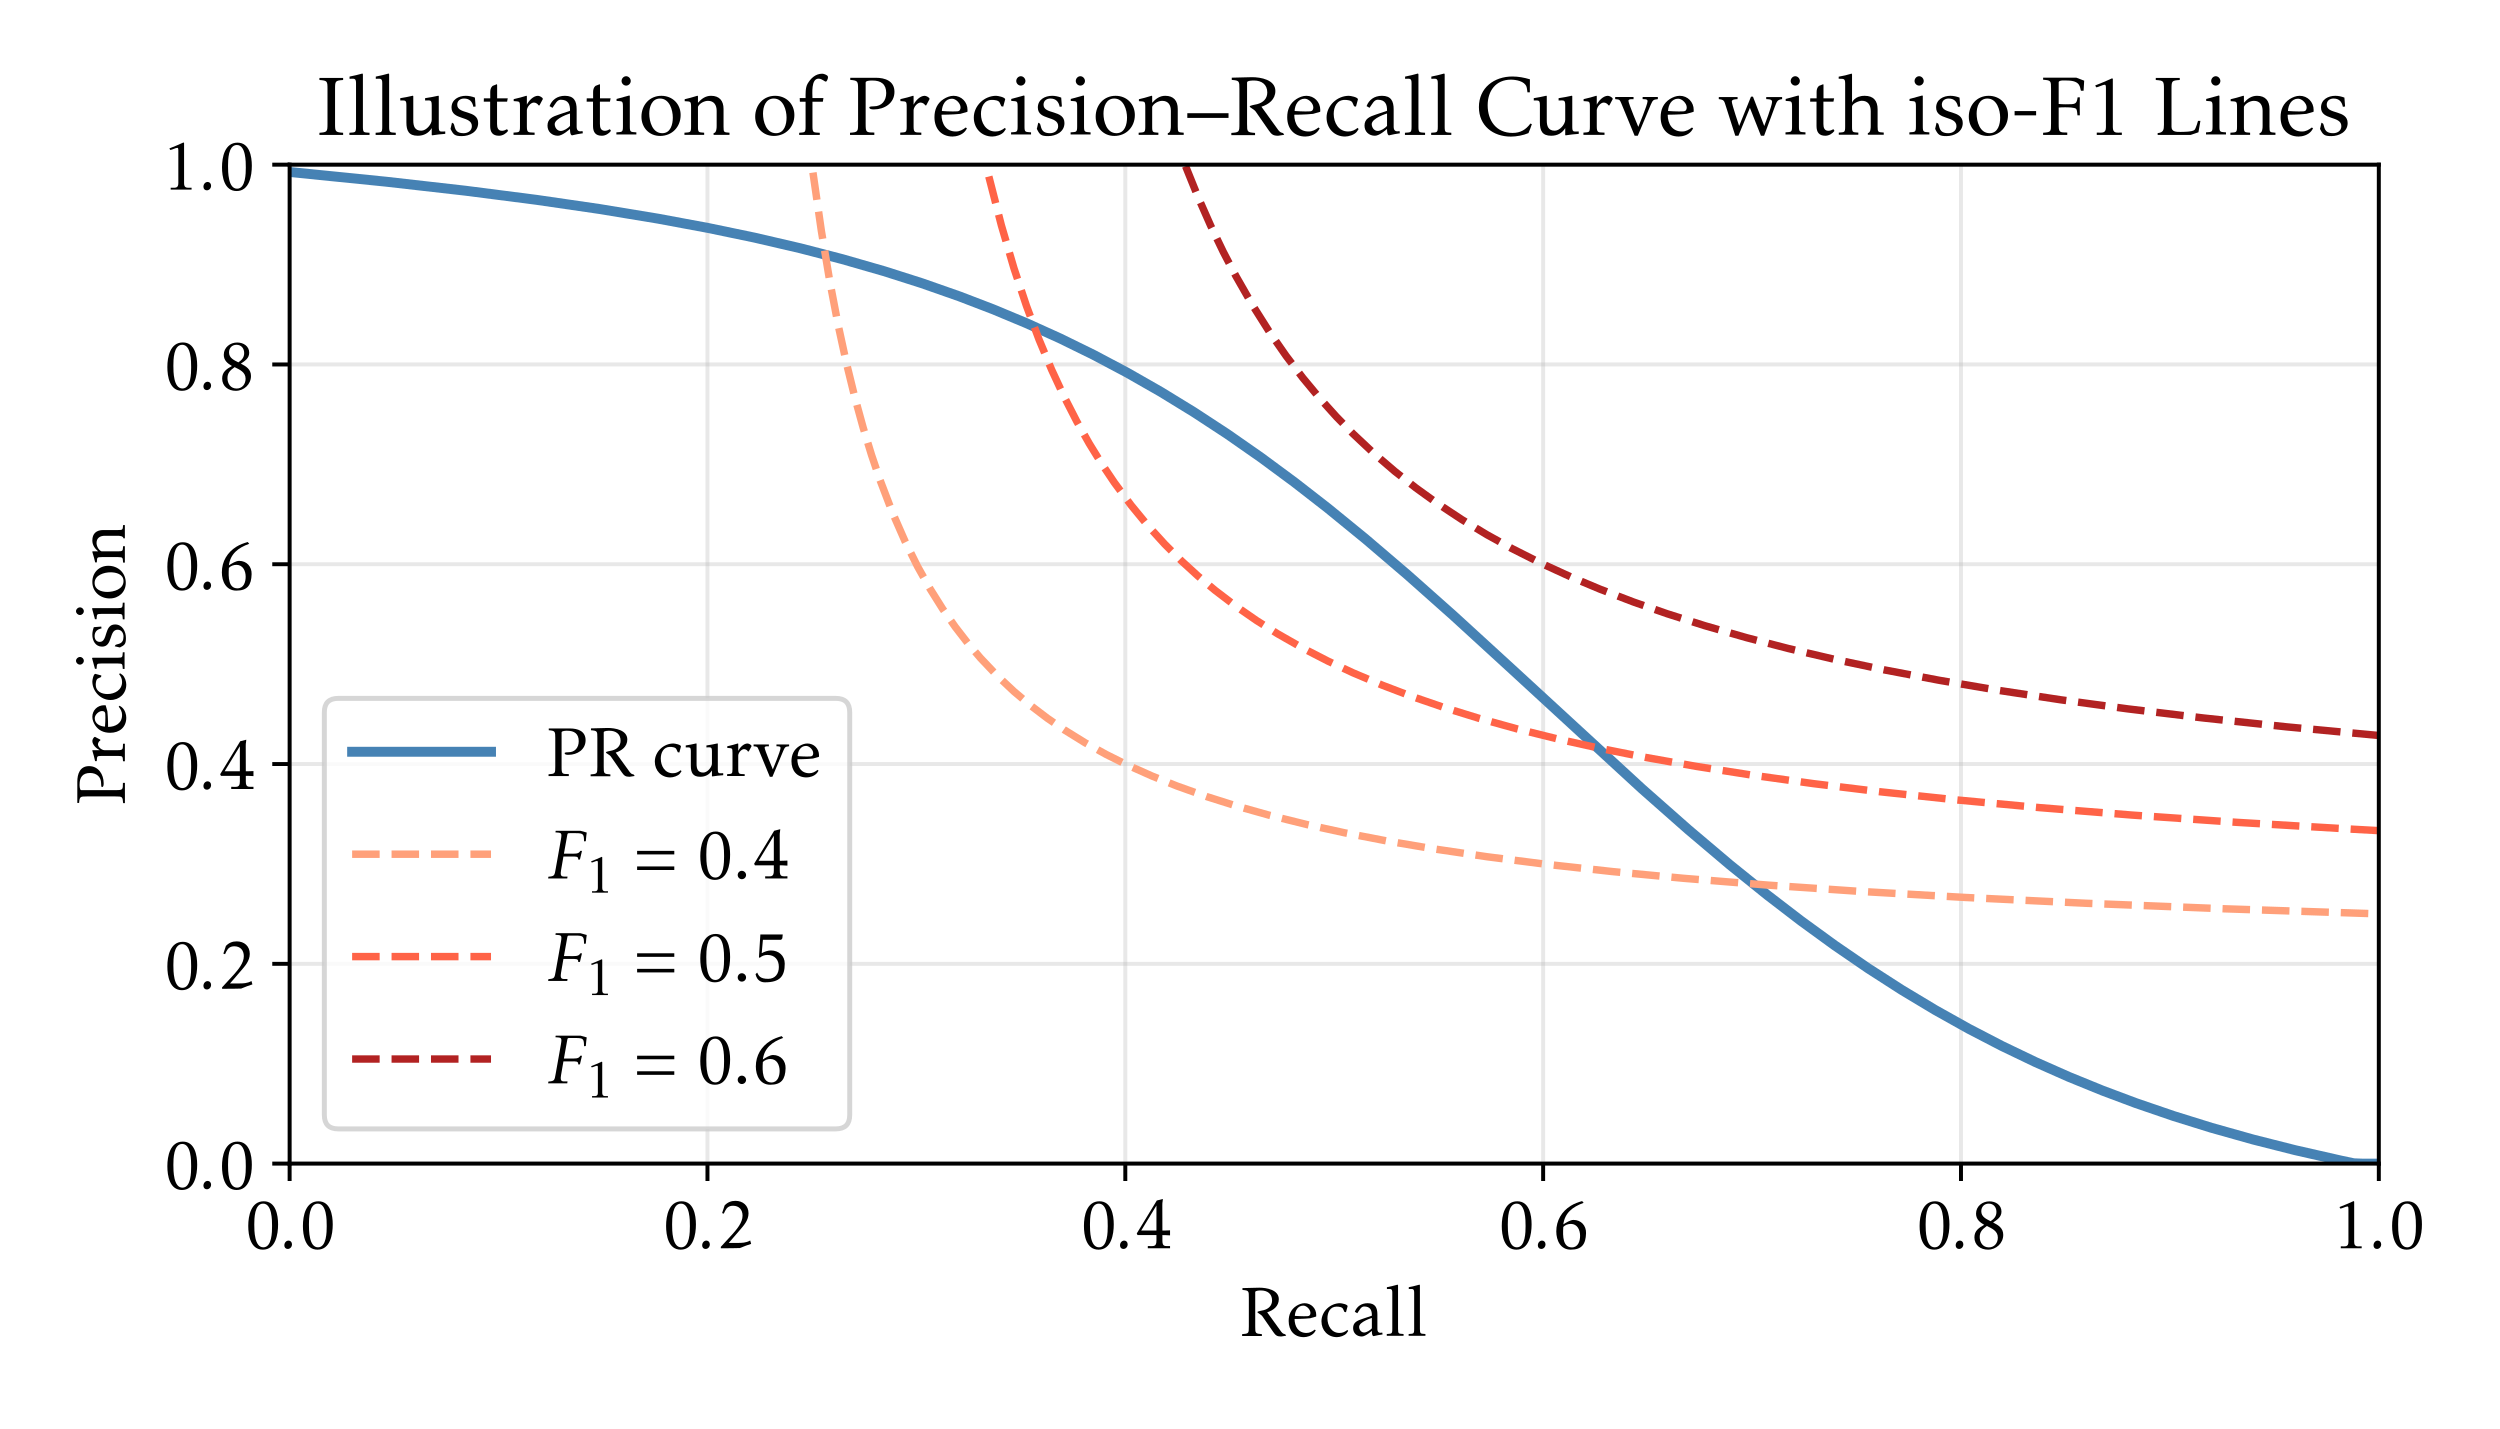 <?xml version="1.0" encoding="utf-8" standalone="no"?>
<!DOCTYPE svg PUBLIC "-//W3C//DTD SVG 1.1//EN"
  "http://www.w3.org/Graphics/SVG/1.1/DTD/svg11.dtd">
<svg xmlns:xlink="http://www.w3.org/1999/xlink" width="504pt" height="288pt" viewBox="0 0 504 288" xmlns="http://www.w3.org/2000/svg" version="1.1">
 <defs>
  <style type="text/css">*{stroke-linejoin: round; stroke-linecap: butt}</style>
 </defs>
 <g id="figure_1">
  <g id="patch_1">
   <path d="M 0 288 
L 504 288 
L 504 0 
L 0 0 
z
" style="fill: #ffffff"/>
  </g>
  <g id="axes_1">
   <g id="patch_2">
    <path d="M 58.388 234.584 
L 479.57 234.584 
L 479.57 33.196 
L 58.388 33.196 
z
" style="fill: #ffffff"/>
   </g>
   <g id="matplotlib.axis_1">
    <g id="xtick_1">
     <g id="line2d_1">
      <path d="M 58.388 234.584 
L 58.388 33.196 
" clip-path="url(#p7e9110390d)" style="fill: none; stroke: #b0b0b0; stroke-opacity: 0.3; stroke-width: 0.8; stroke-linecap: square"/>
     </g>
     <g id="line2d_2">
      <defs>
       <path id="m63a6712a63" d="M 0 0 
L 0 3.5 
" style="stroke: #000000; stroke-width: 0.8"/>
      </defs>
      <g>
       <use xlink:href="#m63a6712a63" x="58.388" y="234.584" style="stroke: #000000; stroke-width: 0.8"/>
      </g>
     </g>
     <g id="text_1">
      <!-- $\mathdefault{0.0}$ -->
      <g transform="translate(49.078 251.648) scale(0.14 -0.14)">
       <defs>
        <path id="Kp-Regular-30" d="M 3130 2158 
C 3130 3008 2918 4244 1837 4244 
C 685 4244 435 2937 435 2022 
C 435 1160 640 -128 1754 -128 
C 2912 -128 3130 1263 3130 2158 
z
M 2586 1997 
C 2586 1475 2573 84 1798 84 
C 986 84 979 1598 979 2139 
C 979 2673 992 4032 1779 4032 
C 2586 4032 2586 2531 2586 1997 
z
" transform="scale(0.016)"/>
        <path id="Kp--M-Italic-3a" d="M 979 357 
C 979 551 845 693 672 693 
C 454 693 288 499 288 260 
C 288 66 416 -64 595 -64 
C 800 -64 979 111 979 357 
z
" transform="scale(0.016)"/>
       </defs>
       <use xlink:href="#Kp-Regular-30" transform="scale(0.996)"/>
       <use xlink:href="#Kp--M-Italic-3a" transform="translate(54.296 0) scale(0.996)"/>
       <use xlink:href="#Kp-Regular-30" transform="translate(78.705 0) scale(0.996)"/>
      </g>
     </g>
    </g>
    <g id="xtick_2">
     <g id="line2d_3">
      <path d="M 142.624 234.584 
L 142.624 33.196 
" clip-path="url(#p7e9110390d)" style="fill: none; stroke: #b0b0b0; stroke-opacity: 0.3; stroke-width: 0.8; stroke-linecap: square"/>
     </g>
     <g id="line2d_4">
      <g>
       <use xlink:href="#m63a6712a63" x="142.624" y="234.584" style="stroke: #000000; stroke-width: 0.8"/>
      </g>
     </g>
     <g id="text_2">
      <!-- $\mathdefault{0.2}$ -->
      <g transform="translate(133.314 251.648) scale(0.14 -0.14)">
       <defs>
        <path id="Kp-Regular-32" d="M 3181 395 
L 3098 701 
C 2714 482 2323 482 1958 482 
C 1670 482 1158 482 1158 482 
L 2112 1587 
C 2502 2040 2944 2513 2944 3152 
C 2944 3858 2438 4284 1766 4284 
C 1376 4284 1056 4155 787 3872 
L 557 3176 
L 710 3125 
L 826 3370 
C 986 3680 1184 3840 1549 3840 
C 2093 3840 2406 3479 2406 2945 
C 2406 2319 1888 1721 1498 1276 
L 442 129 
L 442 0 
C 666 0 2086 0 2163 19 
C 2822 281 2637 210 3181 395 
z
" transform="scale(0.016)"/>
       </defs>
       <use xlink:href="#Kp-Regular-30" transform="scale(0.996)"/>
       <use xlink:href="#Kp--M-Italic-3a" transform="translate(54.296 0) scale(0.996)"/>
       <use xlink:href="#Kp-Regular-32" transform="translate(78.705 0) scale(0.996)"/>
      </g>
     </g>
    </g>
    <g id="xtick_3">
     <g id="line2d_5">
      <path d="M 226.861 234.584 
L 226.861 33.196 
" clip-path="url(#p7e9110390d)" style="fill: none; stroke: #b0b0b0; stroke-opacity: 0.3; stroke-width: 0.8; stroke-linecap: square"/>
     </g>
     <g id="line2d_6">
      <g>
       <use xlink:href="#m63a6712a63" x="226.861" y="234.584" style="stroke: #000000; stroke-width: 0.8"/>
      </g>
     </g>
     <g id="text_3">
      <!-- $\mathdefault{0.4}$ -->
      <g transform="translate(217.551 251.648) scale(0.14 -0.14)">
       <defs>
        <path id="Kp-Regular-34" d="M 3277 0 
L 3277 199 
C 2797 199 2586 129 2586 693 
L 2586 1189 
C 2586 1189 3046 1189 3277 1163 
L 3277 1619 
C 3034 1600 2586 1600 2586 1600 
L 2579 3888 
C 2579 4268 2579 3888 2630 4454 
L 2080 4313 
L 269 1336 
L 339 1189 
L 2048 1189 
L 2048 693 
C 2048 90 1766 199 1267 199 
L 1267 0 
C 1939 0 2605 0 3277 0 
z
M 2048 1600 
L 672 1600 
L 2048 3863 
L 2048 1600 
z
" transform="scale(0.016)"/>
       </defs>
       <use xlink:href="#Kp-Regular-30" transform="scale(0.996)"/>
       <use xlink:href="#Kp--M-Italic-3a" transform="translate(54.296 0) scale(0.996)"/>
       <use xlink:href="#Kp-Regular-34" transform="translate(78.705 0) scale(0.996)"/>
      </g>
     </g>
    </g>
    <g id="xtick_4">
     <g id="line2d_7">
      <path d="M 311.097 234.584 
L 311.097 33.196 
" clip-path="url(#p7e9110390d)" style="fill: none; stroke: #b0b0b0; stroke-opacity: 0.3; stroke-width: 0.8; stroke-linecap: square"/>
     </g>
     <g id="line2d_8">
      <g>
       <use xlink:href="#m63a6712a63" x="311.097" y="234.584" style="stroke: #000000; stroke-width: 0.8"/>
      </g>
     </g>
     <g id="text_4">
      <!-- $\mathdefault{0.6}$ -->
      <g transform="translate(301.787 251.648) scale(0.14 -0.14)">
       <defs>
        <path id="Kp-Regular-36" d="M 3110 1363 
C 3130 2035 2675 2560 1978 2560 
C 1690 2560 1293 2309 1056 2155 
C 1190 3183 1875 3736 2893 4103 
L 2758 4263 
C 2406 4159 2054 4037 1741 3842 
C 915 3332 422 2511 422 1522 
C 422 700 806 -128 1728 -128 
C 2739 -128 3085 371 3110 1363 
z
M 2573 1129 
C 2573 652 2400 78 1830 78 
C 1037 78 992 1032 1056 1929 
C 1229 2110 1498 2200 1741 2200 
C 2330 2200 2573 1645 2573 1129 
z
" transform="scale(0.016)"/>
       </defs>
       <use xlink:href="#Kp-Regular-30" transform="scale(0.996)"/>
       <use xlink:href="#Kp--M-Italic-3a" transform="translate(54.296 0) scale(0.996)"/>
       <use xlink:href="#Kp-Regular-36" transform="translate(78.705 0) scale(0.996)"/>
      </g>
     </g>
    </g>
    <g id="xtick_5">
     <g id="line2d_9">
      <path d="M 395.334 234.584 
L 395.334 33.196 
" clip-path="url(#p7e9110390d)" style="fill: none; stroke: #b0b0b0; stroke-opacity: 0.3; stroke-width: 0.8; stroke-linecap: square"/>
     </g>
     <g id="line2d_10">
      <g>
       <use xlink:href="#m63a6712a63" x="395.334" y="234.584" style="stroke: #000000; stroke-width: 0.8"/>
      </g>
     </g>
     <g id="text_5">
      <!-- $\mathdefault{0.8}$ -->
      <g transform="translate(386.023 251.648) scale(0.14 -0.14)">
       <defs>
        <path id="Kp-Regular-38" d="M 3053 1209 
C 3053 1814 2624 2084 2138 2328 
C 2502 2578 2893 2816 2893 3312 
C 2893 3917 2362 4238 1811 4238 
C 1171 4238 595 3801 595 3125 
C 595 2623 934 2347 1331 2116 
C 851 1846 448 1582 448 984 
C 448 277 1011 -128 1677 -128 
C 2413 -128 3053 457 3053 1209 
z
M 2438 3287 
C 2438 2888 2234 2663 1914 2444 
C 1523 2644 1069 2830 1069 3344 
C 1069 3743 1338 4032 1741 4032 
C 2176 4032 2438 3711 2438 3287 
z
M 2566 965 
C 2566 483 2259 78 1760 78 
C 1216 78 928 515 928 1023 
C 928 1486 1171 1724 1574 2013 
C 2022 1788 2566 1569 2566 965 
z
" transform="scale(0.016)"/>
       </defs>
       <use xlink:href="#Kp-Regular-30" transform="scale(0.996)"/>
       <use xlink:href="#Kp--M-Italic-3a" transform="translate(54.296 0) scale(0.996)"/>
       <use xlink:href="#Kp-Regular-38" transform="translate(78.705 0) scale(0.996)"/>
      </g>
     </g>
    </g>
    <g id="xtick_6">
     <g id="line2d_11">
      <path d="M 479.57 234.584 
L 479.57 33.196 
" clip-path="url(#p7e9110390d)" style="fill: none; stroke: #b0b0b0; stroke-opacity: 0.3; stroke-width: 0.8; stroke-linecap: square"/>
     </g>
     <g id="line2d_12">
      <g>
       <use xlink:href="#m63a6712a63" x="479.57" y="234.584" style="stroke: #000000; stroke-width: 0.8"/>
      </g>
     </g>
     <g id="text_6">
      <!-- $\mathdefault{1.0}$ -->
      <g transform="translate(470.26 251.648) scale(0.14 -0.14)">
       <defs>
        <path id="Kp-Regular-31" d="M 2624 0 
L 2624 174 
C 2221 174 1946 97 1946 586 
L 1946 4207 
L 1901 4265 
C 1133 3924 1376 4027 621 3725 
L 691 3584 
C 845 3584 1171 3776 1344 3776 
C 1434 3776 1427 3590 1427 3532 
L 1427 586 
C 1427 91 1133 174 736 174 
L 736 0 
C 1363 0 1997 0 2624 0 
z
" transform="scale(0.016)"/>
       </defs>
       <use xlink:href="#Kp-Regular-31" transform="scale(0.996)"/>
       <use xlink:href="#Kp--M-Italic-3a" transform="translate(54.296 0) scale(0.996)"/>
       <use xlink:href="#Kp-Regular-30" transform="translate(78.705 0) scale(0.996)"/>
      </g>
     </g>
    </g>
    <g id="text_7">
     <!-- Recall -->
     <g transform="translate(249.982 269.295) scale(0.14 -0.14)">
      <defs>
       <path id="Kp-Regular-52" d="M 4173 7 
L 4090 136 
C 3923 188 3904 162 3738 349 
L 2458 2122 
C 3014 2297 3507 2671 3507 3309 
C 3507 4153 2406 4347 1747 4347 
C 1242 4347 736 4309 224 4309 
L 224 4141 
C 800 4096 800 4051 800 3452 
L 800 839 
C 800 214 787 194 192 149 
L 192 -19 
C 787 -19 1382 -19 1978 -19 
L 1978 149 
C 1382 194 1376 220 1376 838 
L 1376 3948 
C 1376 4096 1798 4096 1894 4096 
C 2464 4096 2899 3806 2899 3193 
C 2899 2729 2586 2432 2144 2316 
C 2029 2284 1574 2220 1574 2142 
C 1574 2058 1920 1923 2029 1755 
L 3002 349 
C 3219 45 3328 -64 3712 -64 
L 4173 7 
z
" transform="scale(0.016)"/>
       <path id="Kp-Regular-65" d="M 2701 1876 
C 2701 2478 2246 2944 1651 2944 
C 1382 2944 1126 2840 902 2698 
C 416 2381 211 1909 211 1333 
C 211 485 710 -123 1574 -123 
C 1850 -123 2278 -20 2528 290 
L 2656 483 
L 2573 561 
C 2336 386 2125 256 1824 256 
C 1069 256 749 847 742 1520 
C 742 1520 1574 1520 2157 1585 
L 2694 1740 
L 2701 1876 
z
M 2176 2070 
C 2176 1903 2112 1787 1933 1774 
C 1536 1742 768 1800 768 1800 
C 787 2244 1024 2726 1530 2726 
C 1830 2726 2176 2372 2176 2070 
z
" transform="scale(0.016)"/>
       <path id="Kp-Regular-63" d="M 2624 438 
L 2554 528 
C 2317 354 2131 256 1837 256 
C 1114 256 749 918 749 1579 
C 749 2111 992 2636 1581 2636 
C 1760 2636 2086 2610 2163 2421 
L 2285 2156 
L 2426 2130 
L 2573 2675 
C 2573 2841 2016 2944 1888 2944 
C 1011 2944 211 2206 211 1307 
C 211 492 794 -123 1606 -123 
C 1882 -123 2298 6 2477 225 
L 2624 438 
z
" transform="scale(0.016)"/>
       <path id="Kp-Regular-61" d="M 2886 122 
L 2861 290 
C 2592 226 2419 297 2419 617 
L 2419 1925 
C 2419 2546 2221 2944 1536 2944 
C 960 2944 557 2639 378 2167 
L 602 2039 
C 819 2340 941 2648 1222 2648 
C 1779 2648 1933 2308 1920 1815 
L 1088 1534 
C 621 1379 224 1225 224 699 
C 224 237 563 -64 1011 -64 
C 1363 -64 1920 450 1920 450 
C 1920 450 1901 -32 2080 -32 
C 2547 77 2394 39 2886 122 
z
M 1920 674 
C 1773 507 1453 296 1222 296 
C 954 296 774 546 768 803 
C 755 1259 1920 1613 1920 1613 
L 1920 674 
z
" transform="scale(0.016)"/>
       <path id="Kp-Regular-6c" d="M 1702 0 
L 1702 161 
C 1274 199 1203 141 1203 618 
L 1203 4558 
L 1171 4623 
C 614 4475 800 4520 198 4391 
L 198 4224 
C 525 4224 685 4301 685 3901 
L 685 618 
C 685 141 614 199 186 161 
L 186 0 
C 691 0 1197 0 1702 0 
z
" transform="scale(0.016)"/>
      </defs>
      <use xlink:href="#Kp-Regular-52" transform="scale(0.996)"/>
      <use xlink:href="#Kp-Regular-65" transform="translate(66.75 0) scale(0.996)"/>
      <use xlink:href="#Kp-Regular-63" transform="translate(113.973 0) scale(0.996)"/>
      <use xlink:href="#Kp-Regular-61" transform="translate(159.303 0) scale(0.996)"/>
      <use xlink:href="#Kp-Regular-6c" transform="translate(208.418 0) scale(0.996)"/>
      <use xlink:href="#Kp-Regular-6c" transform="translate(239.9 0) scale(0.996)"/>
     </g>
    </g>
   </g>
   <g id="matplotlib.axis_2">
    <g id="ytick_1">
     <g id="line2d_13">
      <path d="M 58.388 234.584 
L 479.57 234.584 
" clip-path="url(#p7e9110390d)" style="fill: none; stroke: #b0b0b0; stroke-opacity: 0.3; stroke-width: 0.8; stroke-linecap: square"/>
     </g>
     <g id="line2d_14">
      <defs>
       <path id="m5e637482d4" d="M 0 0 
L -3.5 0 
" style="stroke: #000000; stroke-width: 0.8"/>
      </defs>
      <g>
       <use xlink:href="#m5e637482d4" x="58.388" y="234.584" style="stroke: #000000; stroke-width: 0.8"/>
      </g>
     </g>
     <g id="text_8">
      <!-- $\mathdefault{0.0}$ -->
      <g transform="translate(32.768 239.616) scale(0.14 -0.14)">
       <use xlink:href="#Kp-Regular-30" transform="scale(0.996)"/>
       <use xlink:href="#Kp--M-Italic-3a" transform="translate(54.296 0) scale(0.996)"/>
       <use xlink:href="#Kp-Regular-30" transform="translate(78.705 0) scale(0.996)"/>
      </g>
     </g>
    </g>
    <g id="ytick_2">
     <g id="line2d_15">
      <path d="M 58.388 194.307 
L 479.57 194.307 
" clip-path="url(#p7e9110390d)" style="fill: none; stroke: #b0b0b0; stroke-opacity: 0.3; stroke-width: 0.8; stroke-linecap: square"/>
     </g>
     <g id="line2d_16">
      <g>
       <use xlink:href="#m5e637482d4" x="58.388" y="194.307" style="stroke: #000000; stroke-width: 0.8"/>
      </g>
     </g>
     <g id="text_9">
      <!-- $\mathdefault{0.2}$ -->
      <g transform="translate(32.768 199.338) scale(0.14 -0.14)">
       <use xlink:href="#Kp-Regular-30" transform="scale(0.996)"/>
       <use xlink:href="#Kp--M-Italic-3a" transform="translate(54.296 0) scale(0.996)"/>
       <use xlink:href="#Kp-Regular-32" transform="translate(78.705 0) scale(0.996)"/>
      </g>
     </g>
    </g>
    <g id="ytick_3">
     <g id="line2d_17">
      <path d="M 58.388 154.029 
L 479.57 154.029 
" clip-path="url(#p7e9110390d)" style="fill: none; stroke: #b0b0b0; stroke-opacity: 0.3; stroke-width: 0.8; stroke-linecap: square"/>
     </g>
     <g id="line2d_18">
      <g>
       <use xlink:href="#m5e637482d4" x="58.388" y="154.029" style="stroke: #000000; stroke-width: 0.8"/>
      </g>
     </g>
     <g id="text_10">
      <!-- $\mathdefault{0.4}$ -->
      <g transform="translate(32.768 159.061) scale(0.14 -0.14)">
       <use xlink:href="#Kp-Regular-30" transform="scale(0.996)"/>
       <use xlink:href="#Kp--M-Italic-3a" transform="translate(54.296 0) scale(0.996)"/>
       <use xlink:href="#Kp-Regular-34" transform="translate(78.705 0) scale(0.996)"/>
      </g>
     </g>
    </g>
    <g id="ytick_4">
     <g id="line2d_19">
      <path d="M 58.388 113.751 
L 479.57 113.751 
" clip-path="url(#p7e9110390d)" style="fill: none; stroke: #b0b0b0; stroke-opacity: 0.3; stroke-width: 0.8; stroke-linecap: square"/>
     </g>
     <g id="line2d_20">
      <g>
       <use xlink:href="#m5e637482d4" x="58.388" y="113.751" style="stroke: #000000; stroke-width: 0.8"/>
      </g>
     </g>
     <g id="text_11">
      <!-- $\mathdefault{0.6}$ -->
      <g transform="translate(32.768 118.783) scale(0.14 -0.14)">
       <use xlink:href="#Kp-Regular-30" transform="scale(0.996)"/>
       <use xlink:href="#Kp--M-Italic-3a" transform="translate(54.296 0) scale(0.996)"/>
       <use xlink:href="#Kp-Regular-36" transform="translate(78.705 0) scale(0.996)"/>
      </g>
     </g>
    </g>
    <g id="ytick_5">
     <g id="line2d_21">
      <path d="M 58.388 73.474 
L 479.57 73.474 
" clip-path="url(#p7e9110390d)" style="fill: none; stroke: #b0b0b0; stroke-opacity: 0.3; stroke-width: 0.8; stroke-linecap: square"/>
     </g>
     <g id="line2d_22">
      <g>
       <use xlink:href="#m5e637482d4" x="58.388" y="73.474" style="stroke: #000000; stroke-width: 0.8"/>
      </g>
     </g>
     <g id="text_12">
      <!-- $\mathdefault{0.8}$ -->
      <g transform="translate(32.768 78.505) scale(0.14 -0.14)">
       <use xlink:href="#Kp-Regular-30" transform="scale(0.996)"/>
       <use xlink:href="#Kp--M-Italic-3a" transform="translate(54.296 0) scale(0.996)"/>
       <use xlink:href="#Kp-Regular-38" transform="translate(78.705 0) scale(0.996)"/>
      </g>
     </g>
    </g>
    <g id="ytick_6">
     <g id="line2d_23">
      <path d="M 58.388 33.196 
L 479.57 33.196 
" clip-path="url(#p7e9110390d)" style="fill: none; stroke: #b0b0b0; stroke-opacity: 0.3; stroke-width: 0.8; stroke-linecap: square"/>
     </g>
     <g id="line2d_24">
      <g>
       <use xlink:href="#m5e637482d4" x="58.388" y="33.196" style="stroke: #000000; stroke-width: 0.8"/>
      </g>
     </g>
     <g id="text_13">
      <!-- $\mathdefault{1.0}$ -->
      <g transform="translate(32.768 38.228) scale(0.14 -0.14)">
       <use xlink:href="#Kp-Regular-31" transform="scale(0.996)"/>
       <use xlink:href="#Kp--M-Italic-3a" transform="translate(54.296 0) scale(0.996)"/>
       <use xlink:href="#Kp-Regular-30" transform="translate(78.705 0) scale(0.996)"/>
      </g>
     </g>
    </g>
    <g id="text_14">
     <!-- Precision -->
     <g transform="translate(25.183 162.316) rotate(-90) scale(0.14 -0.14)">
      <defs>
       <path id="Kp-Regular-50" d="M 3526 3241 
C 3526 4068 2816 4302 2112 4302 
C 1472 4302 838 4302 198 4302 
L 198 4141 
C 768 4096 787 4038 787 3448 
L 787 854 
C 787 238 774 206 179 161 
L 179 0 
C 787 0 1402 0 2010 0 
L 2010 180 
C 1389 180 1357 187 1357 837 
L 1357 3948 
C 1357 4096 1766 4096 1862 4096 
C 2509 4096 2906 3824 2906 3152 
C 2906 2582 2573 2151 1971 2151 
C 1920 2151 1632 2151 1632 2078 
C 1632 1920 1875 1920 1984 1920 
C 2771 1920 3526 2389 3526 3241 
z
" transform="scale(0.016)"/>
       <path id="Kp-Regular-72" d="M 2381 2700 
C 2381 2828 2118 2944 2016 2944 
C 1664 2944 1325 2578 1178 2276 
L 1178 2912 
L 1152 2950 
C 614 2789 794 2841 186 2693 
L 186 2545 
C 614 2500 659 2584 659 2090 
L 659 626 
C 659 158 595 209 173 171 
L 173 4 
C 704 4 1229 4 1760 4 
L 1760 171 
C 1312 203 1178 119 1178 626 
L 1178 1852 
C 1178 2077 1446 2436 1709 2436 
C 1856 2436 2035 2307 2035 2237 
L 2125 2218 
L 2381 2700 
z
" transform="scale(0.016)"/>
       <path id="Kp-Regular-69" d="M 1254 4059 
C 1254 4246 1094 4419 909 4419 
C 717 4419 563 4246 563 4059 
C 563 3873 723 3712 909 3712 
C 1094 3712 1254 3873 1254 4059 
z
M 1677 32 
L 1677 192 
C 1248 230 1184 179 1184 646 
L 1184 2925 
L 1152 2970 
L 186 2707 
L 186 2560 
C 614 2515 666 2599 666 2106 
L 666 646 
C 666 179 602 230 173 192 
L 173 32 
C 672 32 1178 32 1677 32 
z
" transform="scale(0.016)"/>
       <path id="Kp-Regular-73" d="M 2298 889 
C 2298 1912 723 1516 723 2271 
C 723 2579 954 2738 1242 2738 
C 1651 2738 1862 2502 1939 2117 
L 2106 2137 
L 2054 2809 
C 1830 2893 1606 2944 1370 2944 
C 832 2944 294 2662 294 2061 
C 294 1082 1824 1459 1824 659 
C 1824 313 1530 128 1210 128 
C 467 128 576 645 448 850 
L 326 921 
L 218 454 
C 429 18 538 -91 1069 -91 
C 1651 -91 2298 223 2298 889 
z
" transform="scale(0.016)"/>
       <path id="Kp-Regular-6f" d="M 3117 1497 
C 3117 2332 2502 2944 1664 2944 
C 768 2944 166 2237 166 1369 
C 166 554 742 -78 1574 -78 
C 2477 -78 3117 610 3117 1497 
z
M 2528 1306 
C 2528 803 2368 128 1734 128 
C 992 128 755 1007 755 1599 
C 755 2115 947 2738 1568 2738 
C 2278 2738 2528 1872 2528 1306 
z
" transform="scale(0.016)"/>
       <path id="Kp-Regular-6e" d="M 3507 5 
L 3507 165 
C 3091 203 3059 171 3059 620 
L 3059 1955 
C 3059 2572 2746 2944 2118 2944 
C 1702 2944 1395 2719 1133 2417 
L 1133 2912 
L 1101 2951 
C 461 2764 646 2809 134 2687 
L 134 2539 
C 563 2501 614 2571 614 2084 
L 614 620 
C 614 152 544 203 115 165 
L 115 5 
C 608 5 1107 5 1600 5 
L 1600 165 
C 1184 203 1133 158 1133 620 
L 1133 2116 
C 1242 2378 1613 2565 1888 2565 
C 2349 2565 2541 2238 2541 1814 
L 2541 672 
C 2541 511 2528 152 2310 133 
L 2310 5 
C 2707 5 3110 5 3507 5 
z
" transform="scale(0.016)"/>
      </defs>
      <use xlink:href="#Kp-Regular-50" transform="scale(0.996)"/>
      <use xlink:href="#Kp-Regular-72" transform="translate(60.374 0) scale(0.996)"/>
      <use xlink:href="#Kp-Regular-65" transform="translate(100.822 0) scale(0.996)"/>
      <use xlink:href="#Kp-Regular-63" transform="translate(148.045 0) scale(0.996)"/>
      <use xlink:href="#Kp-Regular-69" transform="translate(193.375 0) scale(0.996)"/>
      <use xlink:href="#Kp-Regular-73" transform="translate(223.562 0) scale(0.996)"/>
      <use xlink:href="#Kp-Regular-69" transform="translate(264.807 0) scale(0.996)"/>
      <use xlink:href="#Kp-Regular-6f" transform="translate(294.994 0) scale(0.996)"/>
      <use xlink:href="#Kp-Regular-6e" transform="translate(347.397 0) scale(0.996)"/>
     </g>
    </g>
   </g>
   <g id="line2d_25">
    <path d="M 58.388 34.675 
L 77.801 36.627 
L 93.838 38.447 
L 108.187 40.291 
L 120.848 42.134 
L 132.665 44.083 
L 142.793 45.967 
L 152.078 47.898 
L 161.362 50.056 
L 169.803 52.243 
L 178.243 54.673 
L 185.84 57.093 
L 193.436 59.756 
L 200.189 62.346 
L 206.941 65.161 
L 213.694 68.217 
L 220.446 71.528 
L 227.198 75.106 
L 233.951 78.96 
L 240.703 83.099 
L 247.456 87.523 
L 254.208 92.233 
L 260.96 97.22 
L 267.713 102.472 
L 275.309 108.674 
L 283.75 115.885 
L 293.034 124.133 
L 304.851 134.95 
L 331.017 159.013 
L 340.301 167.202 
L 348.742 174.344 
L 356.338 180.472 
L 363.091 185.653 
L 369.843 190.565 
L 376.596 195.197 
L 383.348 199.543 
L 390.1 203.602 
L 396.853 207.38 
L 403.605 210.884 
L 410.358 214.123 
L 417.11 217.111 
L 423.862 219.863 
L 430.615 222.393 
L 438.211 224.995 
L 445.808 227.358 
L 454.248 229.733 
L 462.689 231.87 
L 471.973 233.98 
L 474.506 234.516 
L 476.194 234.584 
L 479.57 234.584 
L 479.57 234.584 
" clip-path="url(#p7e9110390d)" style="fill: none; stroke: #4682b4; stroke-width: 2; stroke-linecap: square"/>
   </g>
   <g id="line2d_26">
    <path d="M 163.894 34.794 
L 165.583 46.523 
L 167.271 56.645 
L 168.959 65.47 
L 170.647 73.231 
L 172.335 80.11 
L 174.023 86.25 
L 175.711 91.763 
L 177.399 96.741 
L 179.931 103.363 
L 182.464 109.143 
L 184.996 114.233 
L 187.528 118.748 
L 190.06 122.782 
L 192.592 126.406 
L 195.124 129.681 
L 197.657 132.655 
L 201.033 136.218 
L 204.409 139.393 
L 207.785 142.238 
L 211.161 144.803 
L 214.538 147.127 
L 218.758 149.742 
L 222.978 152.083 
L 227.198 154.19 
L 232.263 156.456 
L 237.327 158.48 
L 243.235 160.584 
L 249.144 162.455 
L 255.896 164.354 
L 263.493 166.236 
L 271.089 167.896 
L 279.53 169.524 
L 288.814 171.098 
L 299.787 172.719 
L 311.604 174.228 
L 325.108 175.714 
L 339.457 177.07 
L 356.338 178.431 
L 374.907 179.7 
L 396.009 180.917 
L 420.486 182.096 
L 448.34 183.209 
L 479.57 184.237 
L 479.57 184.237 
" clip-path="url(#p7e9110390d)" style="fill: none; stroke-dasharray: 5.55,2.4; stroke-dashoffset: 0; stroke: #ffa07a; stroke-width: 1.5"/>
   </g>
   <g id="line2d_27">
    <path d="M 199.345 35.579 
L 201.877 45.435 
L 204.409 54.065 
L 206.941 61.685 
L 209.473 68.462 
L 212.005 74.529 
L 214.538 79.992 
L 217.07 84.936 
L 219.602 89.433 
L 222.134 93.54 
L 224.666 97.306 
L 228.042 101.866 
L 231.419 105.972 
L 234.795 109.688 
L 238.171 113.067 
L 241.547 116.153 
L 244.923 118.982 
L 249.144 122.205 
L 253.364 125.124 
L 257.584 127.781 
L 262.649 130.67 
L 267.713 133.277 
L 272.777 135.643 
L 278.686 138.14 
L 284.594 140.392 
L 291.346 142.711 
L 298.099 144.797 
L 305.695 146.907 
L 314.136 149.001 
L 322.576 150.873 
L 331.861 152.715 
L 341.989 154.506 
L 352.962 156.229 
L 365.623 157.985 
L 379.128 159.631 
L 394.321 161.252 
L 411.202 162.819 
L 429.771 164.314 
L 450.872 165.778 
L 474.506 167.181 
L 479.57 167.455 
L 479.57 167.455 
" clip-path="url(#p7e9110390d)" style="fill: none; stroke-dasharray: 5.55,2.4; stroke-dashoffset: 0; stroke: #ff6347; stroke-width: 1.5"/>
   </g>
   <g id="line2d_28">
    <path d="M 239.015 33.509 
L 241.547 39.779 
L 244.079 45.514 
L 246.612 50.78 
L 249.144 55.631 
L 252.52 61.536 
L 255.896 66.88 
L 259.272 71.74 
L 262.649 76.179 
L 266.025 80.249 
L 269.401 83.995 
L 272.777 87.453 
L 276.997 91.42 
L 281.218 95.04 
L 285.438 98.356 
L 289.658 101.406 
L 294.723 104.756 
L 299.787 107.812 
L 304.851 110.609 
L 310.76 113.589 
L 316.668 116.302 
L 322.576 118.783 
L 329.329 121.37 
L 336.081 123.725 
L 343.678 126.136 
L 352.118 128.558 
L 360.559 130.748 
L 369.843 132.926 
L 379.972 135.066 
L 390.944 137.146 
L 402.761 139.153 
L 415.422 141.075 
L 428.927 142.905 
L 444.12 144.736 
L 461.001 146.535 
L 479.57 148.275 
L 479.57 148.275 
" clip-path="url(#p7e9110390d)" style="fill: none; stroke-dasharray: 5.55,2.4; stroke-dashoffset: 0; stroke: #b22222; stroke-width: 1.5"/>
   </g>
   <g id="patch_3">
    <path d="M 58.388 234.584 
L 58.388 33.196 
" style="fill: none; stroke: #000000; stroke-width: 0.8; stroke-linejoin: miter; stroke-linecap: square"/>
   </g>
   <g id="patch_4">
    <path d="M 479.57 234.584 
L 479.57 33.196 
" style="fill: none; stroke: #000000; stroke-width: 0.8; stroke-linejoin: miter; stroke-linecap: square"/>
   </g>
   <g id="patch_5">
    <path d="M 58.388 234.584 
L 479.57 234.584 
" style="fill: none; stroke: #000000; stroke-width: 0.8; stroke-linejoin: miter; stroke-linecap: square"/>
   </g>
   <g id="patch_6">
    <path d="M 58.388 33.196 
L 479.57 33.196 
" style="fill: none; stroke: #000000; stroke-width: 0.8; stroke-linejoin: miter; stroke-linecap: square"/>
   </g>
   <g id="text_15">
    <!-- Illustration of Precision–Recall Curve with iso‑F1 Lines -->
    <g transform="translate(63.898 27.196) scale(0.168 -0.168)">
     <defs>
      <path id="Kp-Regular-49" d="M 1971 0 
L 1971 160 
C 1376 205 1363 237 1363 852 
L 1363 3442 
C 1363 4057 1376 4089 1971 4134 
L 1971 4288 
C 1382 4288 774 4288 186 4288 
L 186 4134 
C 781 4089 794 4057 794 3442 
L 794 852 
C 794 237 781 205 186 160 
L 186 0 
C 774 0 1382 0 1971 0 
z
" transform="scale(0.016)"/>
      <path id="Kp-Regular-75" d="M 3546 78 
L 3546 258 
C 3142 258 3059 180 3059 628 
L 3059 2914 
L 3034 2952 
C 2464 2830 2650 2869 2029 2766 
L 2029 2592 
C 2432 2592 2528 2663 2528 2207 
L 2528 1132 
C 2528 812 2125 316 1741 316 
C 1254 316 1139 658 1139 1083 
L 1139 2914 
L 1114 2952 
C 538 2824 710 2862 160 2766 
L 160 2592 
C 544 2592 621 2637 621 2209 
L 621 936 
C 621 320 794 -64 1472 -64 
C 1939 -64 2298 137 2528 510 
L 2528 -12 
L 2566 -32 
C 3155 52 2970 26 3546 78 
z
" transform="scale(0.016)"/>
      <path id="Kp-Regular-74" d="M 1965 302 
L 1888 431 
C 1773 367 1645 309 1510 309 
C 1203 309 1133 553 1133 823 
L 1133 2502 
L 1888 2502 
L 1939 2752 
L 1139 2752 
L 1139 3742 
L 1126 3820 
L 813 3697 
C 813 3697 621 3582 621 3235 
L 621 2752 
L 141 2752 
L 134 2502 
L 614 2502 
L 614 669 
C 614 206 800 -64 1280 -64 
C 1562 -64 1818 109 1965 302 
z
" transform="scale(0.016)"/>
      <path id="Kp-Regular-66" d="M 2317 4454 
C 2234 4531 2042 4608 1926 4608 
C 1414 4608 1050 4247 819 3847 
C 653 3552 672 3101 672 2772 
L 230 2772 
L 243 2496 
L 672 2496 
L 672 613 
C 672 147 608 205 192 160 
L 192 0 
C 704 0 1229 0 1741 0 
L 1741 160 
C 1306 198 1190 121 1190 613 
L 1190 2496 
L 1971 2496 
L 2016 2772 
L 1190 2772 
C 1190 3101 1075 4235 1645 4235 
C 1946 4235 2099 3978 2227 4017 
C 2310 4094 2419 4357 2317 4454 
z
" transform="scale(0.016)"/>
      <path id="Kp-Regular-96" d="M 3200 1280 
L 3200 1633 
L 96 1633 
L 96 1280 
L 3200 1280 
z
" transform="scale(0.016)"/>
      <path id="Kp-Regular-43" d="M 4198 810 
L 4090 855 
C 3738 386 3341 148 2746 148 
C 1523 148 870 1067 870 2232 
C 870 3312 1485 4160 2618 4160 
C 2995 4160 3648 4051 3795 3627 
C 3840 3492 3840 3344 3866 3203 
L 4045 3203 
L 4051 4186 
C 3622 4315 3181 4398 2733 4398 
C 1363 4398 211 3550 211 2096 
C 211 688 1274 -128 2618 -128 
C 3034 -128 3558 -32 3942 135 
C 4032 354 4128 579 4198 810 
z
" transform="scale(0.016)"/>
      <path id="Kp-Regular-76" d="M 3238 2694 
L 3238 2855 
C 2854 2855 2477 2855 2093 2855 
L 2093 2694 
C 2214 2681 2464 2720 2464 2540 
C 2464 2270 1766 605 1766 605 
C 1766 605 1024 2366 1024 2566 
C 1024 2720 1306 2688 1408 2688 
L 1408 2855 
C 947 2855 486 2855 26 2855 
L 26 2694 
C 339 2656 358 2688 486 2378 
L 1491 -64 
L 1728 -64 
L 2701 2263 
C 2861 2617 2874 2656 3238 2694 
z
" transform="scale(0.016)"/>
      <path id="Kp-Regular-77" d="M 4800 2694 
L 4800 2848 
C 4403 2848 4000 2848 3603 2848 
L 3603 2694 
C 3750 2681 4045 2707 4045 2495 
C 4045 2193 3456 669 3456 669 
L 2605 2880 
L 2458 2880 
C 2458 2880 1568 682 1574 689 
L 1562 682 
C 1562 682 1011 2296 1011 2514 
C 1011 2688 1331 2688 1446 2694 
L 1446 2848 
C 973 2848 506 2848 32 2848 
L 32 2694 
C 442 2649 435 2565 563 2166 
L 1274 -64 
L 1510 -64 
L 2374 2037 
L 3206 -64 
L 3443 -64 
L 4269 2166 
C 4410 2514 4422 2643 4800 2694 
z
" transform="scale(0.016)"/>
      <path id="Kp-Regular-68" d="M 3475 11 
L 3475 177 
C 3059 209 3014 177 3014 625 
L 3014 1926 
C 3014 2572 2701 2944 2042 2944 
C 1248 2944 1088 2423 1088 2423 
L 1088 4551 
L 1062 4616 
C 742 4513 416 4442 83 4384 
L 83 4230 
C 410 4204 570 4294 570 3890 
L 570 626 
C 570 164 512 209 90 171 
L 90 11 
C 582 11 1069 11 1562 11 
L 1562 171 
C 1139 209 1088 164 1088 625 
L 1088 2123 
C 1088 2367 1626 2571 1824 2571 
C 2304 2571 2496 2225 2496 1784 
L 2496 683 
C 2496 529 2490 158 2278 139 
L 2278 11 
C 2675 11 3078 11 3475 11 
z
" transform="scale(0.016)"/>
      <path id="Kp-Regular-2d" d="M 1946 1472 
L 1946 1794 
L 326 1794 
L 326 1472 
L 1946 1472 
z
" transform="scale(0.016)"/>
      <path id="Kp-Regular-46" d="M 3290 4083 
L 2701 4309 
C 1818 4309 1082 4309 198 4309 
L 198 4154 
C 794 4109 794 4077 794 3459 
L 794 856 
C 794 238 794 206 198 161 
L 198 0 
C 800 0 1414 0 2016 0 
L 2016 180 
C 1402 180 1370 187 1370 846 
L 1370 2059 
C 1536 2079 1690 2079 1856 2079 
C 2016 2079 2598 2079 2694 1952 
C 2758 1866 2771 1579 2784 1472 
L 2963 1472 
C 2950 1927 2950 2375 2963 2829 
L 2797 2829 
C 2714 2304 2650 2304 1875 2304 
C 1709 2304 1536 2316 1370 2328 
L 1370 3955 
C 1370 4148 1856 4096 1984 4096 
C 3053 4096 2957 3545 3046 3328 
L 3245 3328 
L 3290 4083 
z
" transform="scale(0.016)"/>
      <path id="Kp-Regular-4c" d="M 3539 1056 
L 3360 1056 
C 3360 1056 3206 493 3098 379 
C 2950 225 2221 225 2016 225 
C 1728 225 1363 225 1363 610 
L 1363 3441 
C 1363 4070 1382 4096 1984 4134 
L 1984 4288 
C 1389 4288 774 4288 179 4288 
L 179 4134 
C 774 4089 794 4064 794 3441 
L 794 764 
C 794 380 749 174 320 135 
L 320 0 
C 1056 0 1805 0 2541 0 
L 2810 0 
L 3392 197 
L 3539 1056 
z
" transform="scale(0.016)"/>
     </defs>
     <use xlink:href="#Kp-Regular-49" transform="scale(0.996)"/>
     <use xlink:href="#Kp-Regular-6c" transform="translate(35.965 0) scale(0.996)"/>
     <use xlink:href="#Kp-Regular-6c" transform="translate(67.447 0) scale(0.996)"/>
     <use xlink:href="#Kp-Regular-75" transform="translate(97.435 0) scale(0.996)"/>
     <use xlink:href="#Kp-Regular-73" transform="translate(156.812 0) scale(0.996)"/>
     <use xlink:href="#Kp-Regular-74" transform="translate(198.057 0) scale(0.996)"/>
     <use xlink:href="#Kp-Regular-72" transform="translate(233.126 0) scale(0.996)"/>
     <use xlink:href="#Kp-Regular-61" transform="translate(273.076 0) scale(0.996)"/>
     <use xlink:href="#Kp-Regular-74" transform="translate(321.494 0) scale(0.996)"/>
     <use xlink:href="#Kp-Regular-69" transform="translate(356.563 0) scale(0.996)"/>
     <use xlink:href="#Kp-Regular-6f" transform="translate(386.75 0) scale(0.996)"/>
     <use xlink:href="#Kp-Regular-6e" transform="translate(439.153 0) scale(0.996)"/>
     <use xlink:href="#Kp-Regular-6f" transform="translate(523.238 0) scale(0.996)"/>
     <use xlink:href="#Kp-Regular-66" transform="translate(575.641 0) scale(0.996)"/>
     <use xlink:href="#Kp-Regular-50" transform="translate(636.812 0) scale(0.996)"/>
     <use xlink:href="#Kp-Regular-72" transform="translate(697.185 0) scale(0.996)"/>
     <use xlink:href="#Kp-Regular-65" transform="translate(737.634 0) scale(0.996)"/>
     <use xlink:href="#Kp-Regular-63" transform="translate(784.857 0) scale(0.996)"/>
     <use xlink:href="#Kp-Regular-69" transform="translate(830.187 0) scale(0.996)"/>
     <use xlink:href="#Kp-Regular-73" transform="translate(860.373 0) scale(0.996)"/>
     <use xlink:href="#Kp-Regular-69" transform="translate(901.619 0) scale(0.996)"/>
     <use xlink:href="#Kp-Regular-6f" transform="translate(931.806 0) scale(0.996)"/>
     <use xlink:href="#Kp-Regular-6e" transform="translate(984.209 0) scale(0.996)"/>
     <use xlink:href="#Kp-Regular-96" transform="translate(1042.889 0) scale(0.996)"/>
     <use xlink:href="#Kp-Regular-52" transform="translate(1094.197 0) scale(0.996)"/>
     <use xlink:href="#Kp-Regular-65" transform="translate(1160.946 0) scale(0.996)"/>
     <use xlink:href="#Kp-Regular-63" transform="translate(1208.169 0) scale(0.996)"/>
     <use xlink:href="#Kp-Regular-61" transform="translate(1253.499 0) scale(0.996)"/>
     <use xlink:href="#Kp-Regular-6c" transform="translate(1302.615 0) scale(0.996)"/>
     <use xlink:href="#Kp-Regular-6c" transform="translate(1334.097 0) scale(0.996)"/>
     <use xlink:href="#Kp-Regular-43" transform="translate(1390.984 0) scale(0.996)"/>
     <use xlink:href="#Kp-Regular-75" transform="translate(1457.634 0) scale(0.996)"/>
     <use xlink:href="#Kp-Regular-72" transform="translate(1517.011 0) scale(0.996)"/>
     <use xlink:href="#Kp-Regular-76" transform="translate(1557.459 0) scale(0.996)"/>
     <use xlink:href="#Kp-Regular-65" transform="translate(1609.066 0) scale(0.996)"/>
     <use xlink:href="#Kp-Regular-77" transform="translate(1681.693 0) scale(0.996)"/>
     <use xlink:href="#Kp-Regular-69" transform="translate(1759.502 0) scale(0.996)"/>
     <use xlink:href="#Kp-Regular-74" transform="translate(1789.688 0) scale(0.996)"/>
     <use xlink:href="#Kp-Regular-68" transform="translate(1824.757 0) scale(0.996)"/>
     <use xlink:href="#Kp-Regular-69" transform="translate(1908.144 0) scale(0.996)"/>
     <use xlink:href="#Kp-Regular-73" transform="translate(1938.331 0) scale(0.996)"/>
     <use xlink:href="#Kp-Regular-6f" transform="translate(1979.576 0) scale(0.996)"/>
     <use xlink:href="#Kp-Regular-2d" transform="translate(2031.98 0) scale(0.996)"/>
     <use xlink:href="#Kp-Regular-46" transform="translate(2068.244 0) scale(0.996)"/>
     <use xlink:href="#Kp-Regular-31" transform="translate(2124.035 0) scale(0.996)"/>
     <use xlink:href="#Kp-Regular-4c" transform="translate(2203.736 0) scale(0.996)"/>
     <use xlink:href="#Kp-Regular-69" transform="translate(2264.109 0) scale(0.996)"/>
     <use xlink:href="#Kp-Regular-6e" transform="translate(2294.296 0) scale(0.996)"/>
     <use xlink:href="#Kp-Regular-65" transform="translate(2352.976 0) scale(0.996)"/>
     <use xlink:href="#Kp-Regular-73" transform="translate(2400.199 0) scale(0.996)"/>
    </g>
   </g>
   <g id="legend_1">
    <g id="patch_7">
     <path d="M 68.188 227.584 
L 168.5 227.584 
Q 171.3 227.584 171.3 224.784 
L 171.3 143.593 
Q 171.3 140.793 168.5 140.793 
L 68.188 140.793 
Q 65.388 140.793 65.388 143.593 
L 65.388 224.784 
Q 65.388 227.584 68.188 227.584 
z
" style="fill: #ffffff; opacity: 0.8; stroke: #cccccc; stroke-linejoin: miter"/>
    </g>
    <g id="line2d_29">
     <path d="M 70.988 151.556 
L 84.988 151.556 
L 98.988 151.556 
" style="fill: none; stroke: #4682b4; stroke-width: 2; stroke-linecap: square"/>
    </g>
    <g id="text_16">
     <!-- PR curve -->
     <g transform="translate(110.188 156.456) scale(0.14 -0.14)">
      <use xlink:href="#Kp-Regular-50" transform="scale(0.996)"/>
      <use xlink:href="#Kp-Regular-52" transform="translate(60.374 0) scale(0.996)"/>
      <use xlink:href="#Kp-Regular-63" transform="translate(152.528 0) scale(0.996)"/>
      <use xlink:href="#Kp-Regular-75" transform="translate(197.858 0) scale(0.996)"/>
      <use xlink:href="#Kp-Regular-72" transform="translate(257.235 0) scale(0.996)"/>
      <use xlink:href="#Kp-Regular-76" transform="translate(297.684 0) scale(0.996)"/>
      <use xlink:href="#Kp-Regular-65" transform="translate(349.29 0) scale(0.996)"/>
     </g>
    </g>
    <g id="line2d_30">
     <path d="M 70.988 172.204 
L 84.988 172.204 
L 98.988 172.204 
" style="fill: none; stroke-dasharray: 5.55,2.4; stroke-dashoffset: 0; stroke: #ffa07a; stroke-width: 1.5"/>
    </g>
    <g id="text_17">
     <!-- $F_1$ = 0.4 -->
     <g transform="translate(110.188 177.104) scale(0.14 -0.14)">
      <defs>
       <path id="Kp--M-Italic-46" d="M 3629 4151 
L 3059 4310 
C 2278 4310 1581 4310 826 4310 
L 800 4167 
C 1331 4129 1408 4161 1299 3535 
L 826 877 
C 717 264 730 206 166 161 
L 141 0 
C 717 0 1293 0 1869 0 
L 1894 174 
C 1414 174 1203 96 1306 724 
C 1306 724 1286 614 1523 1984 
L 2246 1984 
C 2611 1984 2899 2023 2854 1713 
L 3014 1713 
L 3200 2494 
L 3046 2494 
C 2906 2191 2560 2243 2035 2243 
L 1568 2243 
L 1862 3881 
C 1901 4096 1907 4096 2093 4096 
L 2643 4096 
C 3347 4096 3373 3995 3386 3356 
L 3546 3369 
C 3578 3750 3597 3960 3629 4151 
z
" transform="scale(0.016)"/>
       <path id="Kp-Regular-3d" d="M 3776 2175 
L 3776 2496 
L 416 2496 
L 416 2175 
L 3776 2175 
z
M 3776 768 
L 3776 1089 
L 416 1089 
L 416 768 
L 3776 768 
z
" transform="scale(0.016)"/>
       <path id="Kp-Regular-2e" d="M 1165 315 
C 1165 521 986 694 781 694 
C 576 694 410 521 410 315 
C 410 109 576 -64 781 -64 
C 992 -64 1165 103 1165 315 
z
" transform="scale(0.016)"/>
      </defs>
      <use xlink:href="#Kp--M-Italic-46" transform="scale(0.996)"/>
      <use xlink:href="#Kp-Regular-31" transform="translate(56.588 -20.423) scale(0.757)"/>
      <use xlink:href="#Kp-Regular-3d" transform="translate(123.756 0) scale(0.996)"/>
      <use xlink:href="#Kp-Regular-30" transform="translate(214.416 0) scale(0.996)"/>
      <use xlink:href="#Kp-Regular-2e" transform="translate(268.712 0) scale(0.996)"/>
      <use xlink:href="#Kp-Regular-34" transform="translate(294.615 0) scale(0.996)"/>
     </g>
    </g>
    <g id="line2d_31">
     <path d="M 70.988 192.852 
L 84.988 192.852 
L 98.988 192.852 
" style="fill: none; stroke-dasharray: 5.55,2.4; stroke-dashoffset: 0; stroke: #ff6347; stroke-width: 1.5"/>
    </g>
    <g id="text_18">
     <!-- $F_1$ = 0.5 -->
     <g transform="translate(110.188 197.752) scale(0.14 -0.14)">
      <defs>
       <path id="Kp-Regular-35" d="M 3034 1565 
C 3034 2288 2483 2752 1786 2752 
C 1491 2752 1210 2637 954 2508 
L 1062 3712 
C 1613 3712 2157 3712 2707 3712 
C 2720 3718 2816 3848 2816 3848 
L 2854 4200 
C 2189 4200 1498 4200 832 4200 
L 704 2152 
L 762 2081 
C 973 2256 1190 2347 1466 2347 
C 2131 2347 2502 1919 2502 1257 
C 2502 647 2170 187 1536 187 
C 794 187 685 465 544 751 
L 397 609 
C 531 -24 966 -128 1242 -128 
C 2579 -128 3040 395 3034 1565 
z
" transform="scale(0.016)"/>
      </defs>
      <use xlink:href="#Kp--M-Italic-46" transform="scale(0.996)"/>
      <use xlink:href="#Kp-Regular-31" transform="translate(56.588 -20.423) scale(0.757)"/>
      <use xlink:href="#Kp-Regular-3d" transform="translate(123.756 0) scale(0.996)"/>
      <use xlink:href="#Kp-Regular-30" transform="translate(214.416 0) scale(0.996)"/>
      <use xlink:href="#Kp-Regular-2e" transform="translate(268.712 0) scale(0.996)"/>
      <use xlink:href="#Kp-Regular-35" transform="translate(294.615 0) scale(0.996)"/>
     </g>
    </g>
    <g id="line2d_32">
     <path d="M 70.988 213.5 
L 84.988 213.5 
L 98.988 213.5 
" style="fill: none; stroke-dasharray: 5.55,2.4; stroke-dashoffset: 0; stroke: #b22222; stroke-width: 1.5"/>
    </g>
    <g id="text_19">
     <!-- $F_1$ = 0.6 -->
     <g transform="translate(110.188 218.4) scale(0.14 -0.14)">
      <use xlink:href="#Kp--M-Italic-46" transform="scale(0.996)"/>
      <use xlink:href="#Kp-Regular-31" transform="translate(56.588 -20.423) scale(0.757)"/>
      <use xlink:href="#Kp-Regular-3d" transform="translate(123.756 0) scale(0.996)"/>
      <use xlink:href="#Kp-Regular-30" transform="translate(214.416 0) scale(0.996)"/>
      <use xlink:href="#Kp-Regular-2e" transform="translate(268.712 0) scale(0.996)"/>
      <use xlink:href="#Kp-Regular-36" transform="translate(294.615 0) scale(0.996)"/>
     </g>
    </g>
   </g>
  </g>
 </g>
 <defs>
  <clipPath id="p7e9110390d">
   <rect x="58.388" y="33.196" width="421.182" height="201.389"/>
  </clipPath>
 </defs>
</svg>
